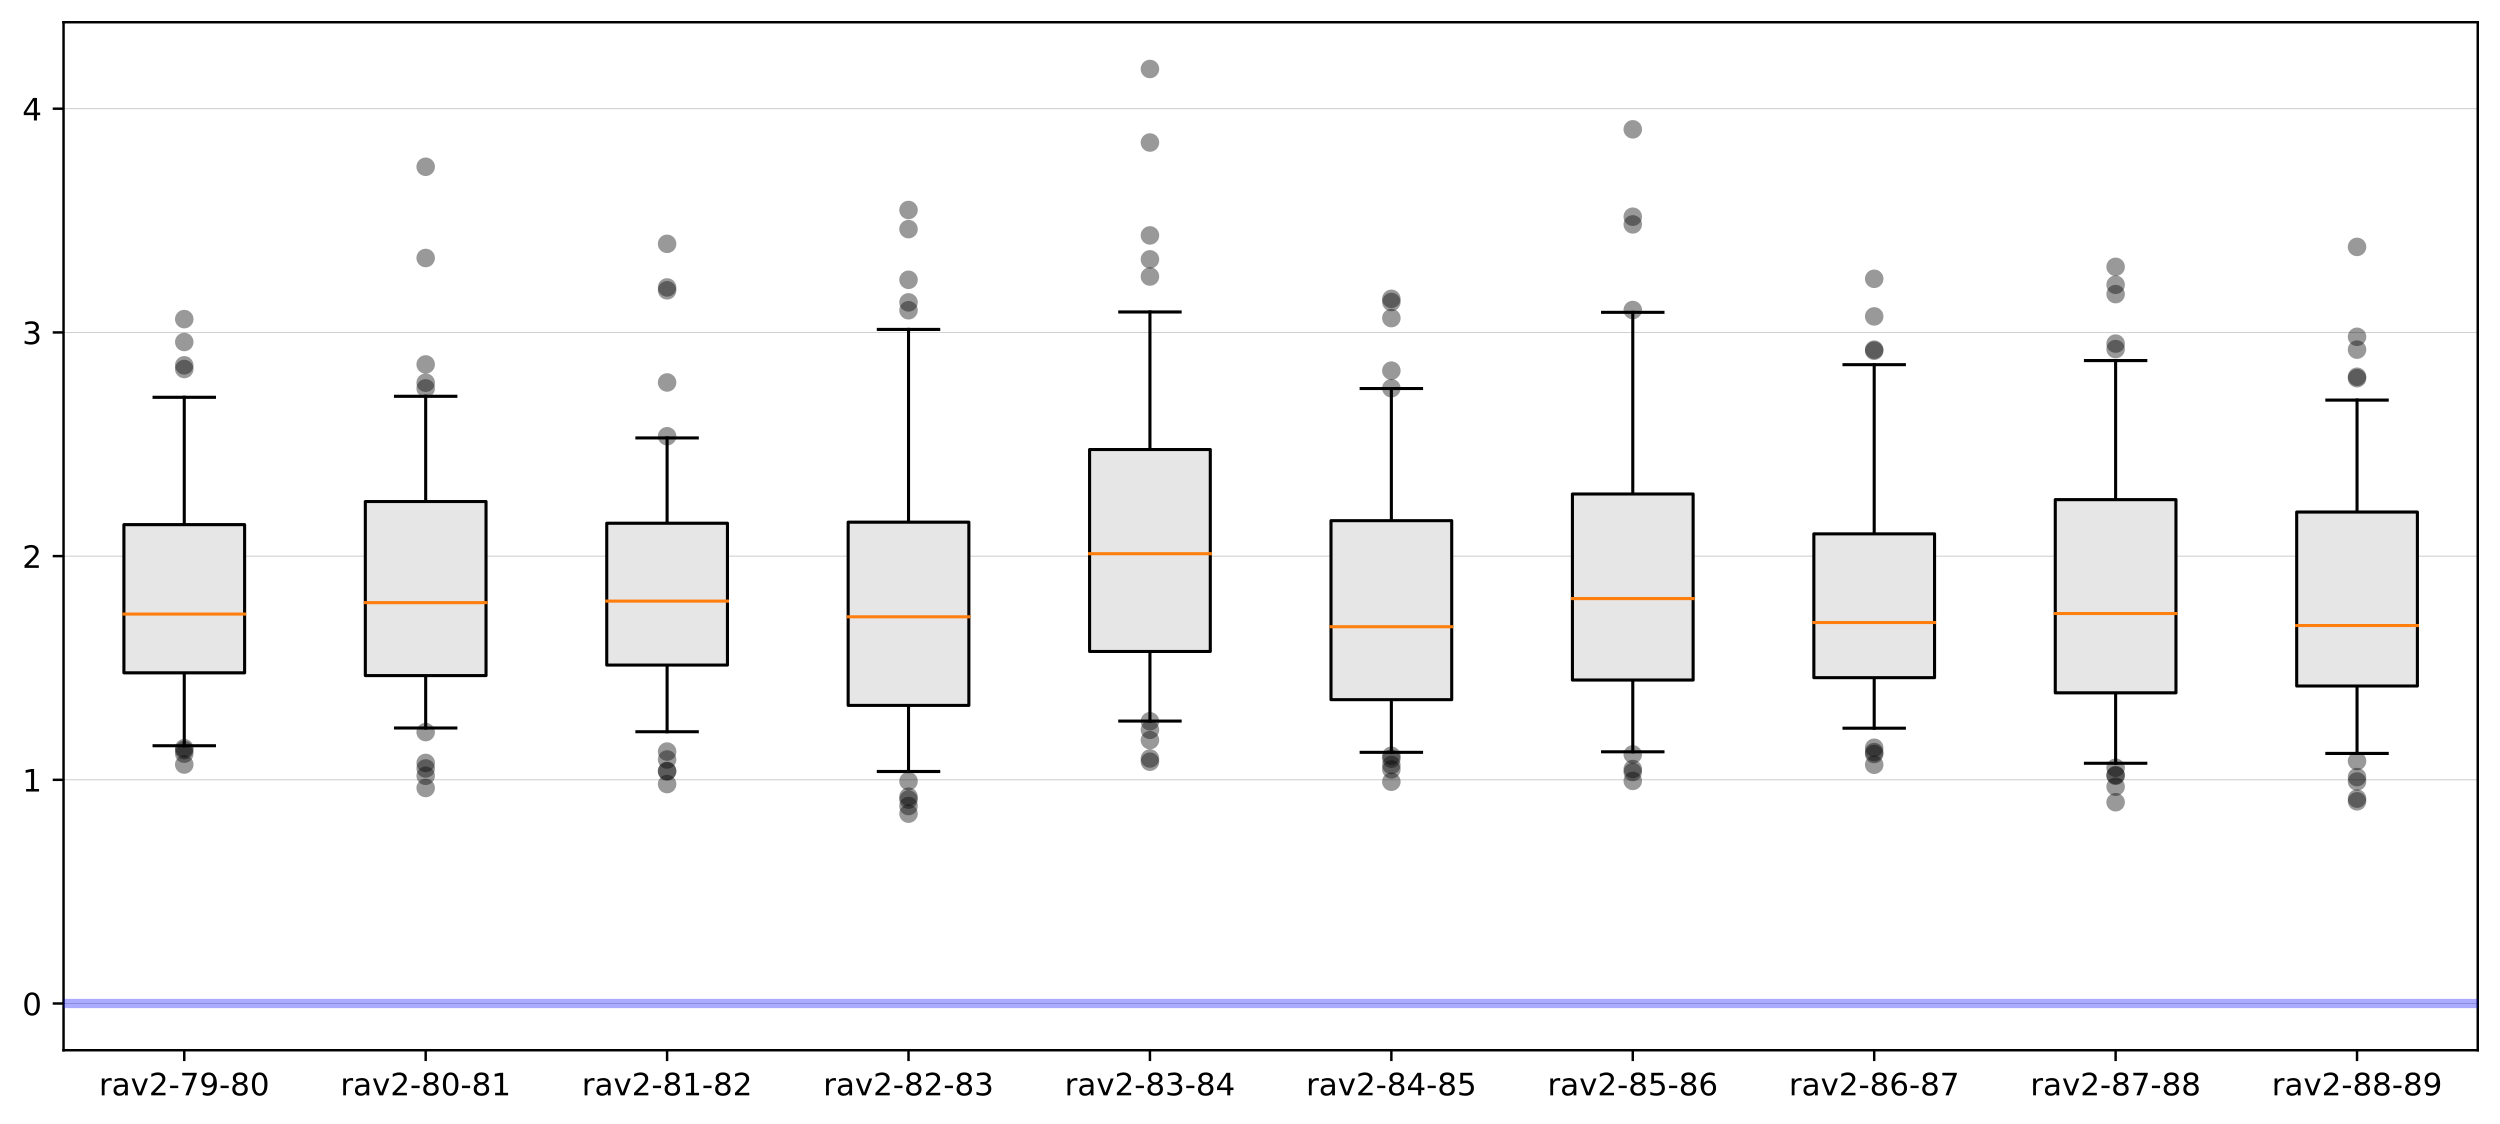 <?xml version="1.0" encoding="utf-8" standalone="no"?>
<!DOCTYPE svg PUBLIC "-//W3C//DTD SVG 1.1//EN"
  "http://www.w3.org/Graphics/SVG/1.1/DTD/svg11.dtd">
<!-- Created with matplotlib (https://matplotlib.org/) -->
<svg height="363.718pt" version="1.1" viewBox="0 0 808.962 363.718" width="808.962pt" xmlns="http://www.w3.org/2000/svg" xmlns:xlink="http://www.w3.org/1999/xlink">
 <defs>
  <style type="text/css">
*{stroke-linecap:butt;stroke-linejoin:round;}
  </style>
 </defs>
 <g id="figure_1">
  <g id="patch_1">
   <path d="M 0 363.718 
L 808.962 363.718 
L 808.962 0 
L 0 0 
z
" style="fill:#ffffff;"/>
  </g>
  <g id="axes_1">
   <g id="patch_2">
    <path d="M 20.562 339.84 
L 801.763 339.84 
L 801.763 7.2 
L 20.562 7.2 
z
" style="fill:#ffffff;"/>
   </g>
   <g id="matplotlib.axis_1">
    <g id="xtick_1">
     <g id="line2d_1">
      <defs>
       <path d="M 0 0 
L 0 3.5 
" id="mb27f90b815" style="stroke:#000000;stroke-width:0.8;"/>
      </defs>
      <g>
       <use style="stroke:#000000;stroke-width:0.8;" x="59.623" xlink:href="#mb27f90b815" y="339.84"/>
      </g>
     </g>
     <g id="text_1">
      <!-- rav2-79-80 -->
      <defs>
       <path d="M 41.109 46.297 
Q 39.594 47.172 37.812 47.578 
Q 36.031 48 33.891 48 
Q 26.266 48 22.188 43.047 
Q 18.109 38.094 18.109 28.812 
L 18.109 0 
L 9.078 0 
L 9.078 54.688 
L 18.109 54.688 
L 18.109 46.188 
Q 20.953 51.172 25.484 53.578 
Q 30.031 56 36.531 56 
Q 37.453 56 38.578 55.875 
Q 39.703 55.766 41.062 55.516 
z
" id="DejaVuSans-114"/>
       <path d="M 34.281 27.484 
Q 23.391 27.484 19.188 25 
Q 14.984 22.516 14.984 16.5 
Q 14.984 11.719 18.141 8.906 
Q 21.297 6.109 26.703 6.109 
Q 34.188 6.109 38.703 11.406 
Q 43.219 16.703 43.219 25.484 
L 43.219 27.484 
z
M 52.203 31.203 
L 52.203 0 
L 43.219 0 
L 43.219 8.297 
Q 40.141 3.328 35.547 0.953 
Q 30.953 -1.422 24.312 -1.422 
Q 15.922 -1.422 10.953 3.297 
Q 6 8.016 6 15.922 
Q 6 25.141 12.172 29.828 
Q 18.359 34.516 30.609 34.516 
L 43.219 34.516 
L 43.219 35.406 
Q 43.219 41.609 39.141 45 
Q 35.062 48.391 27.688 48.391 
Q 23 48.391 18.547 47.266 
Q 14.109 46.141 10.016 43.891 
L 10.016 52.203 
Q 14.938 54.109 19.578 55.047 
Q 24.219 56 28.609 56 
Q 40.484 56 46.344 49.844 
Q 52.203 43.703 52.203 31.203 
z
" id="DejaVuSans-97"/>
       <path d="M 2.984 54.688 
L 12.5 54.688 
L 29.594 8.797 
L 46.688 54.688 
L 56.203 54.688 
L 35.688 0 
L 23.484 0 
z
" id="DejaVuSans-118"/>
       <path d="M 19.188 8.297 
L 53.609 8.297 
L 53.609 0 
L 7.328 0 
L 7.328 8.297 
Q 12.938 14.109 22.625 23.891 
Q 32.328 33.688 34.812 36.531 
Q 39.547 41.844 41.422 45.531 
Q 43.312 49.219 43.312 52.781 
Q 43.312 58.594 39.234 62.25 
Q 35.156 65.922 28.609 65.922 
Q 23.969 65.922 18.812 64.312 
Q 13.672 62.703 7.812 59.422 
L 7.812 69.391 
Q 13.766 71.781 18.938 73 
Q 24.125 74.219 28.422 74.219 
Q 39.75 74.219 46.484 68.547 
Q 53.219 62.891 53.219 53.422 
Q 53.219 48.922 51.531 44.891 
Q 49.859 40.875 45.406 35.406 
Q 44.188 33.984 37.641 27.219 
Q 31.109 20.453 19.188 8.297 
z
" id="DejaVuSans-50"/>
       <path d="M 4.891 31.391 
L 31.203 31.391 
L 31.203 23.391 
L 4.891 23.391 
z
" id="DejaVuSans-45"/>
       <path d="M 8.203 72.906 
L 55.078 72.906 
L 55.078 68.703 
L 28.609 0 
L 18.312 0 
L 43.219 64.594 
L 8.203 64.594 
z
" id="DejaVuSans-55"/>
       <path d="M 10.984 1.516 
L 10.984 10.5 
Q 14.703 8.734 18.5 7.812 
Q 22.312 6.891 25.984 6.891 
Q 35.75 6.891 40.891 13.453 
Q 46.047 20.016 46.781 33.406 
Q 43.953 29.203 39.594 26.953 
Q 35.25 24.703 29.984 24.703 
Q 19.047 24.703 12.672 31.312 
Q 6.297 37.938 6.297 49.422 
Q 6.297 60.641 12.938 67.422 
Q 19.578 74.219 30.609 74.219 
Q 43.266 74.219 49.922 64.516 
Q 56.594 54.828 56.594 36.375 
Q 56.594 19.141 48.406 8.859 
Q 40.234 -1.422 26.422 -1.422 
Q 22.703 -1.422 18.891 -0.688 
Q 15.094 0.047 10.984 1.516 
z
M 30.609 32.422 
Q 37.25 32.422 41.125 36.953 
Q 45.016 41.5 45.016 49.422 
Q 45.016 57.281 41.125 61.844 
Q 37.25 66.406 30.609 66.406 
Q 23.969 66.406 20.094 61.844 
Q 16.219 57.281 16.219 49.422 
Q 16.219 41.5 20.094 36.953 
Q 23.969 32.422 30.609 32.422 
z
" id="DejaVuSans-57"/>
       <path d="M 31.781 34.625 
Q 24.75 34.625 20.719 30.859 
Q 16.703 27.094 16.703 20.516 
Q 16.703 13.922 20.719 10.156 
Q 24.75 6.391 31.781 6.391 
Q 38.812 6.391 42.859 10.172 
Q 46.922 13.969 46.922 20.516 
Q 46.922 27.094 42.891 30.859 
Q 38.875 34.625 31.781 34.625 
z
M 21.922 38.812 
Q 15.578 40.375 12.031 44.719 
Q 8.5 49.078 8.5 55.328 
Q 8.5 64.062 14.719 69.141 
Q 20.953 74.219 31.781 74.219 
Q 42.672 74.219 48.875 69.141 
Q 55.078 64.062 55.078 55.328 
Q 55.078 49.078 51.531 44.719 
Q 48 40.375 41.703 38.812 
Q 48.828 37.156 52.797 32.312 
Q 56.781 27.484 56.781 20.516 
Q 56.781 9.906 50.312 4.234 
Q 43.844 -1.422 31.781 -1.422 
Q 19.734 -1.422 13.25 4.234 
Q 6.781 9.906 6.781 20.516 
Q 6.781 27.484 10.781 32.312 
Q 14.797 37.156 21.922 38.812 
z
M 18.312 54.391 
Q 18.312 48.734 21.844 45.562 
Q 25.391 42.391 31.781 42.391 
Q 38.141 42.391 41.719 45.562 
Q 45.312 48.734 45.312 54.391 
Q 45.312 60.062 41.719 63.234 
Q 38.141 66.406 31.781 66.406 
Q 25.391 66.406 21.844 63.234 
Q 18.312 60.062 18.312 54.391 
z
" id="DejaVuSans-56"/>
       <path d="M 31.781 66.406 
Q 24.172 66.406 20.328 58.906 
Q 16.5 51.422 16.5 36.375 
Q 16.5 21.391 20.328 13.891 
Q 24.172 6.391 31.781 6.391 
Q 39.453 6.391 43.281 13.891 
Q 47.125 21.391 47.125 36.375 
Q 47.125 51.422 43.281 58.906 
Q 39.453 66.406 31.781 66.406 
z
M 31.781 74.219 
Q 44.047 74.219 50.516 64.516 
Q 56.984 54.828 56.984 36.375 
Q 56.984 17.969 50.516 8.266 
Q 44.047 -1.422 31.781 -1.422 
Q 19.531 -1.422 13.062 8.266 
Q 6.594 17.969 6.594 36.375 
Q 6.594 54.828 13.062 64.516 
Q 19.531 74.219 31.781 74.219 
z
" id="DejaVuSans-48"/>
      </defs>
      <g transform="translate(32.03 354.438)scale(0.1 -0.1)">
       <use xlink:href="#DejaVuSans-114"/>
       <use x="41.113" xlink:href="#DejaVuSans-97"/>
       <use x="102.393" xlink:href="#DejaVuSans-118"/>
       <use x="161.572" xlink:href="#DejaVuSans-50"/>
       <use x="225.195" xlink:href="#DejaVuSans-45"/>
       <use x="261.279" xlink:href="#DejaVuSans-55"/>
       <use x="324.902" xlink:href="#DejaVuSans-57"/>
       <use x="388.525" xlink:href="#DejaVuSans-45"/>
       <use x="424.609" xlink:href="#DejaVuSans-56"/>
       <use x="488.232" xlink:href="#DejaVuSans-48"/>
      </g>
     </g>
    </g>
    <g id="xtick_2">
     <g id="line2d_2">
      <g>
       <use style="stroke:#000000;stroke-width:0.8;" x="137.743" xlink:href="#mb27f90b815" y="339.84"/>
      </g>
     </g>
     <g id="text_2">
      <!-- rav2-80-81 -->
      <defs>
       <path d="M 12.406 8.297 
L 28.516 8.297 
L 28.516 63.922 
L 10.984 60.406 
L 10.984 69.391 
L 28.422 72.906 
L 38.281 72.906 
L 38.281 8.297 
L 54.391 8.297 
L 54.391 0 
L 12.406 0 
z
" id="DejaVuSans-49"/>
      </defs>
      <g transform="translate(110.15 354.438)scale(0.1 -0.1)">
       <use xlink:href="#DejaVuSans-114"/>
       <use x="41.113" xlink:href="#DejaVuSans-97"/>
       <use x="102.393" xlink:href="#DejaVuSans-118"/>
       <use x="161.572" xlink:href="#DejaVuSans-50"/>
       <use x="225.195" xlink:href="#DejaVuSans-45"/>
       <use x="261.279" xlink:href="#DejaVuSans-56"/>
       <use x="324.902" xlink:href="#DejaVuSans-48"/>
       <use x="388.525" xlink:href="#DejaVuSans-45"/>
       <use x="424.609" xlink:href="#DejaVuSans-56"/>
       <use x="488.232" xlink:href="#DejaVuSans-49"/>
      </g>
     </g>
    </g>
    <g id="xtick_3">
     <g id="line2d_3">
      <g>
       <use style="stroke:#000000;stroke-width:0.8;" x="215.863" xlink:href="#mb27f90b815" y="339.84"/>
      </g>
     </g>
     <g id="text_3">
      <!-- rav2-81-82 -->
      <g transform="translate(188.27 354.438)scale(0.1 -0.1)">
       <use xlink:href="#DejaVuSans-114"/>
       <use x="41.113" xlink:href="#DejaVuSans-97"/>
       <use x="102.393" xlink:href="#DejaVuSans-118"/>
       <use x="161.572" xlink:href="#DejaVuSans-50"/>
       <use x="225.195" xlink:href="#DejaVuSans-45"/>
       <use x="261.279" xlink:href="#DejaVuSans-56"/>
       <use x="324.902" xlink:href="#DejaVuSans-49"/>
       <use x="388.525" xlink:href="#DejaVuSans-45"/>
       <use x="424.609" xlink:href="#DejaVuSans-56"/>
       <use x="488.232" xlink:href="#DejaVuSans-50"/>
      </g>
     </g>
    </g>
    <g id="xtick_4">
     <g id="line2d_4">
      <g>
       <use style="stroke:#000000;stroke-width:0.8;" x="293.983" xlink:href="#mb27f90b815" y="339.84"/>
      </g>
     </g>
     <g id="text_4">
      <!-- rav2-82-83 -->
      <defs>
       <path d="M 40.578 39.312 
Q 47.656 37.797 51.625 33 
Q 55.609 28.219 55.609 21.188 
Q 55.609 10.406 48.188 4.484 
Q 40.766 -1.422 27.094 -1.422 
Q 22.516 -1.422 17.656 -0.516 
Q 12.797 0.391 7.625 2.203 
L 7.625 11.719 
Q 11.719 9.328 16.594 8.109 
Q 21.484 6.891 26.812 6.891 
Q 36.078 6.891 40.938 10.547 
Q 45.797 14.203 45.797 21.188 
Q 45.797 27.641 41.281 31.266 
Q 36.766 34.906 28.719 34.906 
L 20.219 34.906 
L 20.219 43.016 
L 29.109 43.016 
Q 36.375 43.016 40.234 45.922 
Q 44.094 48.828 44.094 54.297 
Q 44.094 59.906 40.109 62.906 
Q 36.141 65.922 28.719 65.922 
Q 24.656 65.922 20.016 65.031 
Q 15.375 64.156 9.812 62.312 
L 9.812 71.094 
Q 15.438 72.656 20.344 73.438 
Q 25.25 74.219 29.594 74.219 
Q 40.828 74.219 47.359 69.109 
Q 53.906 64.016 53.906 55.328 
Q 53.906 49.266 50.438 45.094 
Q 46.969 40.922 40.578 39.312 
z
" id="DejaVuSans-51"/>
      </defs>
      <g transform="translate(266.39 354.438)scale(0.1 -0.1)">
       <use xlink:href="#DejaVuSans-114"/>
       <use x="41.113" xlink:href="#DejaVuSans-97"/>
       <use x="102.393" xlink:href="#DejaVuSans-118"/>
       <use x="161.572" xlink:href="#DejaVuSans-50"/>
       <use x="225.195" xlink:href="#DejaVuSans-45"/>
       <use x="261.279" xlink:href="#DejaVuSans-56"/>
       <use x="324.902" xlink:href="#DejaVuSans-50"/>
       <use x="388.525" xlink:href="#DejaVuSans-45"/>
       <use x="424.609" xlink:href="#DejaVuSans-56"/>
       <use x="488.232" xlink:href="#DejaVuSans-51"/>
      </g>
     </g>
    </g>
    <g id="xtick_5">
     <g id="line2d_5">
      <g>
       <use style="stroke:#000000;stroke-width:0.8;" x="372.103" xlink:href="#mb27f90b815" y="339.84"/>
      </g>
     </g>
     <g id="text_5">
      <!-- rav2-83-84 -->
      <defs>
       <path d="M 37.797 64.312 
L 12.891 25.391 
L 37.797 25.391 
z
M 35.203 72.906 
L 47.609 72.906 
L 47.609 25.391 
L 58.016 25.391 
L 58.016 17.188 
L 47.609 17.188 
L 47.609 0 
L 37.797 0 
L 37.797 17.188 
L 4.891 17.188 
L 4.891 26.703 
z
" id="DejaVuSans-52"/>
      </defs>
      <g transform="translate(344.51 354.438)scale(0.1 -0.1)">
       <use xlink:href="#DejaVuSans-114"/>
       <use x="41.113" xlink:href="#DejaVuSans-97"/>
       <use x="102.393" xlink:href="#DejaVuSans-118"/>
       <use x="161.572" xlink:href="#DejaVuSans-50"/>
       <use x="225.195" xlink:href="#DejaVuSans-45"/>
       <use x="261.279" xlink:href="#DejaVuSans-56"/>
       <use x="324.902" xlink:href="#DejaVuSans-51"/>
       <use x="388.525" xlink:href="#DejaVuSans-45"/>
       <use x="424.609" xlink:href="#DejaVuSans-56"/>
       <use x="488.232" xlink:href="#DejaVuSans-52"/>
      </g>
     </g>
    </g>
    <g id="xtick_6">
     <g id="line2d_6">
      <g>
       <use style="stroke:#000000;stroke-width:0.8;" x="450.223" xlink:href="#mb27f90b815" y="339.84"/>
      </g>
     </g>
     <g id="text_6">
      <!-- rav2-84-85 -->
      <defs>
       <path d="M 10.797 72.906 
L 49.516 72.906 
L 49.516 64.594 
L 19.828 64.594 
L 19.828 46.734 
Q 21.969 47.469 24.109 47.828 
Q 26.266 48.188 28.422 48.188 
Q 40.625 48.188 47.75 41.5 
Q 54.891 34.812 54.891 23.391 
Q 54.891 11.625 47.562 5.094 
Q 40.234 -1.422 26.906 -1.422 
Q 22.312 -1.422 17.547 -0.641 
Q 12.797 0.141 7.719 1.703 
L 7.719 11.625 
Q 12.109 9.234 16.797 8.062 
Q 21.484 6.891 26.703 6.891 
Q 35.156 6.891 40.078 11.328 
Q 45.016 15.766 45.016 23.391 
Q 45.016 31 40.078 35.438 
Q 35.156 39.891 26.703 39.891 
Q 22.75 39.891 18.812 39.016 
Q 14.891 38.141 10.797 36.281 
z
" id="DejaVuSans-53"/>
      </defs>
      <g transform="translate(422.63 354.438)scale(0.1 -0.1)">
       <use xlink:href="#DejaVuSans-114"/>
       <use x="41.113" xlink:href="#DejaVuSans-97"/>
       <use x="102.393" xlink:href="#DejaVuSans-118"/>
       <use x="161.572" xlink:href="#DejaVuSans-50"/>
       <use x="225.195" xlink:href="#DejaVuSans-45"/>
       <use x="261.279" xlink:href="#DejaVuSans-56"/>
       <use x="324.902" xlink:href="#DejaVuSans-52"/>
       <use x="388.525" xlink:href="#DejaVuSans-45"/>
       <use x="424.609" xlink:href="#DejaVuSans-56"/>
       <use x="488.232" xlink:href="#DejaVuSans-53"/>
      </g>
     </g>
    </g>
    <g id="xtick_7">
     <g id="line2d_7">
      <g>
       <use style="stroke:#000000;stroke-width:0.8;" x="528.342" xlink:href="#mb27f90b815" y="339.84"/>
      </g>
     </g>
     <g id="text_7">
      <!-- rav2-85-86 -->
      <defs>
       <path d="M 33.016 40.375 
Q 26.375 40.375 22.484 35.828 
Q 18.609 31.297 18.609 23.391 
Q 18.609 15.531 22.484 10.953 
Q 26.375 6.391 33.016 6.391 
Q 39.656 6.391 43.531 10.953 
Q 47.406 15.531 47.406 23.391 
Q 47.406 31.297 43.531 35.828 
Q 39.656 40.375 33.016 40.375 
z
M 52.594 71.297 
L 52.594 62.312 
Q 48.875 64.062 45.094 64.984 
Q 41.312 65.922 37.594 65.922 
Q 27.828 65.922 22.672 59.328 
Q 17.531 52.734 16.797 39.406 
Q 19.672 43.656 24.016 45.922 
Q 28.375 48.188 33.594 48.188 
Q 44.578 48.188 50.953 41.516 
Q 57.328 34.859 57.328 23.391 
Q 57.328 12.156 50.688 5.359 
Q 44.047 -1.422 33.016 -1.422 
Q 20.359 -1.422 13.672 8.266 
Q 6.984 17.969 6.984 36.375 
Q 6.984 53.656 15.188 63.938 
Q 23.391 74.219 37.203 74.219 
Q 40.922 74.219 44.703 73.484 
Q 48.484 72.75 52.594 71.297 
z
" id="DejaVuSans-54"/>
      </defs>
      <g transform="translate(500.75 354.438)scale(0.1 -0.1)">
       <use xlink:href="#DejaVuSans-114"/>
       <use x="41.113" xlink:href="#DejaVuSans-97"/>
       <use x="102.393" xlink:href="#DejaVuSans-118"/>
       <use x="161.572" xlink:href="#DejaVuSans-50"/>
       <use x="225.195" xlink:href="#DejaVuSans-45"/>
       <use x="261.279" xlink:href="#DejaVuSans-56"/>
       <use x="324.902" xlink:href="#DejaVuSans-53"/>
       <use x="388.525" xlink:href="#DejaVuSans-45"/>
       <use x="424.609" xlink:href="#DejaVuSans-56"/>
       <use x="488.232" xlink:href="#DejaVuSans-54"/>
      </g>
     </g>
    </g>
    <g id="xtick_8">
     <g id="line2d_8">
      <g>
       <use style="stroke:#000000;stroke-width:0.8;" x="606.462" xlink:href="#mb27f90b815" y="339.84"/>
      </g>
     </g>
     <g id="text_8">
      <!-- rav2-86-87 -->
      <g transform="translate(578.87 354.438)scale(0.1 -0.1)">
       <use xlink:href="#DejaVuSans-114"/>
       <use x="41.113" xlink:href="#DejaVuSans-97"/>
       <use x="102.393" xlink:href="#DejaVuSans-118"/>
       <use x="161.572" xlink:href="#DejaVuSans-50"/>
       <use x="225.195" xlink:href="#DejaVuSans-45"/>
       <use x="261.279" xlink:href="#DejaVuSans-56"/>
       <use x="324.902" xlink:href="#DejaVuSans-54"/>
       <use x="388.525" xlink:href="#DejaVuSans-45"/>
       <use x="424.609" xlink:href="#DejaVuSans-56"/>
       <use x="488.232" xlink:href="#DejaVuSans-55"/>
      </g>
     </g>
    </g>
    <g id="xtick_9">
     <g id="line2d_9">
      <g>
       <use style="stroke:#000000;stroke-width:0.8;" x="684.582" xlink:href="#mb27f90b815" y="339.84"/>
      </g>
     </g>
     <g id="text_9">
      <!-- rav2-87-88 -->
      <g transform="translate(656.99 354.438)scale(0.1 -0.1)">
       <use xlink:href="#DejaVuSans-114"/>
       <use x="41.113" xlink:href="#DejaVuSans-97"/>
       <use x="102.393" xlink:href="#DejaVuSans-118"/>
       <use x="161.572" xlink:href="#DejaVuSans-50"/>
       <use x="225.195" xlink:href="#DejaVuSans-45"/>
       <use x="261.279" xlink:href="#DejaVuSans-56"/>
       <use x="324.902" xlink:href="#DejaVuSans-55"/>
       <use x="388.525" xlink:href="#DejaVuSans-45"/>
       <use x="424.609" xlink:href="#DejaVuSans-56"/>
       <use x="488.232" xlink:href="#DejaVuSans-56"/>
      </g>
     </g>
    </g>
    <g id="xtick_10">
     <g id="line2d_10">
      <g>
       <use style="stroke:#000000;stroke-width:0.8;" x="762.702" xlink:href="#mb27f90b815" y="339.84"/>
      </g>
     </g>
     <g id="text_10">
      <!-- rav2-88-89 -->
      <g transform="translate(735.11 354.438)scale(0.1 -0.1)">
       <use xlink:href="#DejaVuSans-114"/>
       <use x="41.113" xlink:href="#DejaVuSans-97"/>
       <use x="102.393" xlink:href="#DejaVuSans-118"/>
       <use x="161.572" xlink:href="#DejaVuSans-50"/>
       <use x="225.195" xlink:href="#DejaVuSans-45"/>
       <use x="261.279" xlink:href="#DejaVuSans-56"/>
       <use x="324.902" xlink:href="#DejaVuSans-56"/>
       <use x="388.525" xlink:href="#DejaVuSans-45"/>
       <use x="424.609" xlink:href="#DejaVuSans-56"/>
       <use x="488.232" xlink:href="#DejaVuSans-57"/>
      </g>
     </g>
    </g>
   </g>
   <g id="matplotlib.axis_2">
    <g id="ytick_1">
     <g id="line2d_11">
      <path clip-path="url(#pe5fe2f0c17)" d="M 20.562 324.72 
L 801.763 324.72 
" style="fill:none;stroke:#bfbfbf;stroke-linecap:square;stroke-width:0.25;"/>
     </g>
     <g id="line2d_12">
      <defs>
       <path d="M 0 0 
L -3.5 0 
" id="m93e744e39d" style="stroke:#000000;stroke-width:0.8;"/>
      </defs>
      <g>
       <use style="stroke:#000000;stroke-width:0.8;" x="20.562" xlink:href="#m93e744e39d" y="324.72"/>
      </g>
     </g>
     <g id="text_11">
      <!-- 0 -->
      <g transform="translate(7.2 328.519)scale(0.1 -0.1)">
       <use xlink:href="#DejaVuSans-48"/>
      </g>
     </g>
    </g>
    <g id="ytick_2">
     <g id="line2d_13">
      <path clip-path="url(#pe5fe2f0c17)" d="M 20.562 252.336 
L 801.763 252.336 
" style="fill:none;stroke:#bfbfbf;stroke-linecap:square;stroke-width:0.25;"/>
     </g>
     <g id="line2d_14">
      <g>
       <use style="stroke:#000000;stroke-width:0.8;" x="20.562" xlink:href="#m93e744e39d" y="252.336"/>
      </g>
     </g>
     <g id="text_12">
      <!-- 1 -->
      <g transform="translate(7.2 256.135)scale(0.1 -0.1)">
       <use xlink:href="#DejaVuSans-49"/>
      </g>
     </g>
    </g>
    <g id="ytick_3">
     <g id="line2d_15">
      <path clip-path="url(#pe5fe2f0c17)" d="M 20.562 179.951 
L 801.763 179.951 
" style="fill:none;stroke:#bfbfbf;stroke-linecap:square;stroke-width:0.25;"/>
     </g>
     <g id="line2d_16">
      <g>
       <use style="stroke:#000000;stroke-width:0.8;" x="20.562" xlink:href="#m93e744e39d" y="179.951"/>
      </g>
     </g>
     <g id="text_13">
      <!-- 2 -->
      <g transform="translate(7.2 183.751)scale(0.1 -0.1)">
       <use xlink:href="#DejaVuSans-50"/>
      </g>
     </g>
    </g>
    <g id="ytick_4">
     <g id="line2d_17">
      <path clip-path="url(#pe5fe2f0c17)" d="M 20.562 107.567 
L 801.763 107.567 
" style="fill:none;stroke:#bfbfbf;stroke-linecap:square;stroke-width:0.25;"/>
     </g>
     <g id="line2d_18">
      <g>
       <use style="stroke:#000000;stroke-width:0.8;" x="20.562" xlink:href="#m93e744e39d" y="107.567"/>
      </g>
     </g>
     <g id="text_14">
      <!-- 3 -->
      <g transform="translate(7.2 111.366)scale(0.1 -0.1)">
       <use xlink:href="#DejaVuSans-51"/>
      </g>
     </g>
    </g>
    <g id="ytick_5">
     <g id="line2d_19">
      <path clip-path="url(#pe5fe2f0c17)" d="M 20.562 35.183 
L 801.763 35.183 
" style="fill:none;stroke:#bfbfbf;stroke-linecap:square;stroke-width:0.25;"/>
     </g>
     <g id="line2d_20">
      <g>
       <use style="stroke:#000000;stroke-width:0.8;" x="20.562" xlink:href="#m93e744e39d" y="35.183"/>
      </g>
     </g>
     <g id="text_15">
      <!-- 4 -->
      <g transform="translate(7.2 38.982)scale(0.1 -0.1)">
       <use xlink:href="#DejaVuSans-52"/>
      </g>
     </g>
    </g>
   </g>
   <g id="patch_3">
    <path d="M 20.562 339.84 
L 20.562 7.2 
" style="fill:none;stroke:#000000;stroke-linecap:square;stroke-linejoin:miter;stroke-width:0.8;"/>
   </g>
   <g id="patch_4">
    <path d="M 801.763 339.84 
L 801.763 7.2 
" style="fill:none;stroke:#000000;stroke-linecap:square;stroke-linejoin:miter;stroke-width:0.8;"/>
   </g>
   <g id="patch_5">
    <path d="M 20.562 339.84 
L 801.763 339.84 
" style="fill:none;stroke:#000000;stroke-linecap:square;stroke-linejoin:miter;stroke-width:0.8;"/>
   </g>
   <g id="patch_6">
    <path d="M 20.562 7.2 
L 801.763 7.2 
" style="fill:none;stroke:#000000;stroke-linecap:square;stroke-linejoin:miter;stroke-width:0.8;"/>
   </g>
   <g id="line2d_21">
    <path clip-path="url(#pe5fe2f0c17)" d="M 20.562 324.72 
L 801.763 324.72 
" style="fill:none;stroke:#0000ff;stroke-linecap:square;stroke-opacity:0.333;stroke-width:3;"/>
   </g>
   <g id="line2d_22">
    <path clip-path="url(#pe5fe2f0c17)" d="M 59.623 217.714 
L 59.623 241.304 
" style="fill:none;stroke:#000000;stroke-linecap:square;"/>
   </g>
   <g id="line2d_23">
    <path clip-path="url(#pe5fe2f0c17)" d="M 59.623 169.767 
L 59.623 128.558 
" style="fill:none;stroke:#000000;stroke-linecap:square;"/>
   </g>
   <g id="line2d_24">
    <path clip-path="url(#pe5fe2f0c17)" d="M 49.858 241.304 
L 69.388 241.304 
" style="fill:none;stroke:#000000;stroke-linecap:square;"/>
   </g>
   <g id="line2d_25">
    <path clip-path="url(#pe5fe2f0c17)" d="M 49.858 128.558 
L 69.388 128.558 
" style="fill:none;stroke:#000000;stroke-linecap:square;"/>
   </g>
   <g id="line2d_26">
    <defs>
     <path d="M 0 3 
C 0.796 3 1.559 2.684 2.121 2.121 
C 2.684 1.559 3 0.796 3 0 
C 3 -0.796 2.684 -1.559 2.121 -2.121 
C 1.559 -2.684 0.796 -3 0 -3 
C -0.796 -3 -1.559 -2.684 -2.121 -2.121 
C -2.684 -1.559 -3 -0.796 -3 0 
C -3 0.796 -2.684 1.559 -2.121 2.121 
C -1.559 2.684 -0.796 3 0 3 
z
" id="mcc4944e399" style="stroke:#000000;stroke-opacity:0;"/>
    </defs>
    <g clip-path="url(#pe5fe2f0c17)">
     <use style="fill-opacity:0.4;stroke:#000000;stroke-opacity:0;" x="59.623" xlink:href="#mcc4944e399" y="242.101"/>
     <use style="fill-opacity:0.4;stroke:#000000;stroke-opacity:0;" x="59.623" xlink:href="#mcc4944e399" y="242.73"/>
     <use style="fill-opacity:0.4;stroke:#000000;stroke-opacity:0;" x="59.623" xlink:href="#mcc4944e399" y="247.392"/>
     <use style="fill-opacity:0.4;stroke:#000000;stroke-opacity:0;" x="59.623" xlink:href="#mcc4944e399" y="243.881"/>
     <use style="fill-opacity:0.4;stroke:#000000;stroke-opacity:0;" x="59.623" xlink:href="#mcc4944e399" y="118.208"/>
     <use style="fill-opacity:0.4;stroke:#000000;stroke-opacity:0;" x="59.623" xlink:href="#mcc4944e399" y="103.26"/>
     <use style="fill-opacity:0.4;stroke:#000000;stroke-opacity:0;" x="59.623" xlink:href="#mcc4944e399" y="119.409"/>
     <use style="fill-opacity:0.4;stroke:#000000;stroke-opacity:0;" x="59.623" xlink:href="#mcc4944e399" y="110.672"/>
    </g>
   </g>
   <g id="line2d_27">
    <path clip-path="url(#pe5fe2f0c17)" d="M 137.743 218.612 
L 137.743 235.564 
" style="fill:none;stroke:#000000;stroke-linecap:square;"/>
   </g>
   <g id="line2d_28">
    <path clip-path="url(#pe5fe2f0c17)" d="M 137.743 162.29 
L 137.743 128.233 
" style="fill:none;stroke:#000000;stroke-linecap:square;"/>
   </g>
   <g id="line2d_29">
    <path clip-path="url(#pe5fe2f0c17)" d="M 127.978 235.564 
L 147.507 235.564 
" style="fill:none;stroke:#000000;stroke-linecap:square;"/>
   </g>
   <g id="line2d_30">
    <path clip-path="url(#pe5fe2f0c17)" d="M 127.978 128.233 
L 147.507 128.233 
" style="fill:none;stroke:#000000;stroke-linecap:square;"/>
   </g>
   <g id="line2d_31">
    <g clip-path="url(#pe5fe2f0c17)">
     <use style="fill-opacity:0.4;stroke:#000000;stroke-opacity:0;" x="137.743" xlink:href="#mcc4944e399" y="246.871"/>
     <use style="fill-opacity:0.4;stroke:#000000;stroke-opacity:0;" x="137.743" xlink:href="#mcc4944e399" y="254.985"/>
     <use style="fill-opacity:0.4;stroke:#000000;stroke-opacity:0;" x="137.743" xlink:href="#mcc4944e399" y="236.896"/>
     <use style="fill-opacity:0.4;stroke:#000000;stroke-opacity:0;" x="137.743" xlink:href="#mcc4944e399" y="248.666"/>
     <use style="fill-opacity:0.4;stroke:#000000;stroke-opacity:0;" x="137.743" xlink:href="#mcc4944e399" y="251.033"/>
     <use style="fill-opacity:0.4;stroke:#000000;stroke-opacity:0;" x="137.743" xlink:href="#mcc4944e399" y="53.966"/>
     <use style="fill-opacity:0.4;stroke:#000000;stroke-opacity:0;" x="137.743" xlink:href="#mcc4944e399" y="117.925"/>
     <use style="fill-opacity:0.4;stroke:#000000;stroke-opacity:0;" x="137.743" xlink:href="#mcc4944e399" y="83.485"/>
     <use style="fill-opacity:0.4;stroke:#000000;stroke-opacity:0;" x="137.743" xlink:href="#mcc4944e399" y="125.685"/>
     <use style="fill-opacity:0.4;stroke:#000000;stroke-opacity:0;" x="137.743" xlink:href="#mcc4944e399" y="123.832"/>
    </g>
   </g>
   <g id="line2d_32">
    <path clip-path="url(#pe5fe2f0c17)" d="M 215.863 215.203 
L 215.863 236.773 
" style="fill:none;stroke:#000000;stroke-linecap:square;"/>
   </g>
   <g id="line2d_33">
    <path clip-path="url(#pe5fe2f0c17)" d="M 215.863 169.307 
L 215.863 141.703 
" style="fill:none;stroke:#000000;stroke-linecap:square;"/>
   </g>
   <g id="line2d_34">
    <path clip-path="url(#pe5fe2f0c17)" d="M 206.097 236.773 
L 225.627 236.773 
" style="fill:none;stroke:#000000;stroke-linecap:square;"/>
   </g>
   <g id="line2d_35">
    <path clip-path="url(#pe5fe2f0c17)" d="M 206.097 141.703 
L 225.627 141.703 
" style="fill:none;stroke:#000000;stroke-linecap:square;"/>
   </g>
   <g id="line2d_36">
    <g clip-path="url(#pe5fe2f0c17)">
     <use style="fill-opacity:0.4;stroke:#000000;stroke-opacity:0;" x="215.863" xlink:href="#mcc4944e399" y="243.194"/>
     <use style="fill-opacity:0.4;stroke:#000000;stroke-opacity:0;" x="215.863" xlink:href="#mcc4944e399" y="253.718"/>
     <use style="fill-opacity:0.4;stroke:#000000;stroke-opacity:0;" x="215.863" xlink:href="#mcc4944e399" y="245.77"/>
     <use style="fill-opacity:0.4;stroke:#000000;stroke-opacity:0;" x="215.863" xlink:href="#mcc4944e399" y="249.469"/>
     <use style="fill-opacity:0.4;stroke:#000000;stroke-opacity:0;" x="215.863" xlink:href="#mcc4944e399" y="249.621"/>
     <use style="fill-opacity:0.4;stroke:#000000;stroke-opacity:0;" x="215.863" xlink:href="#mcc4944e399" y="78.903"/>
     <use style="fill-opacity:0.4;stroke:#000000;stroke-opacity:0;" x="215.863" xlink:href="#mcc4944e399" y="93.944"/>
     <use style="fill-opacity:0.4;stroke:#000000;stroke-opacity:0;" x="215.863" xlink:href="#mcc4944e399" y="123.759"/>
     <use style="fill-opacity:0.4;stroke:#000000;stroke-opacity:0;" x="215.863" xlink:href="#mcc4944e399" y="93.011"/>
     <use style="fill-opacity:0.4;stroke:#000000;stroke-opacity:0;" x="215.863" xlink:href="#mcc4944e399" y="141.161"/>
    </g>
   </g>
   <g id="line2d_37">
    <path clip-path="url(#pe5fe2f0c17)" d="M 293.983 228.257 
L 293.983 249.643 
" style="fill:none;stroke:#000000;stroke-linecap:square;"/>
   </g>
   <g id="line2d_38">
    <path clip-path="url(#pe5fe2f0c17)" d="M 293.983 168.965 
L 293.983 106.604 
" style="fill:none;stroke:#000000;stroke-linecap:square;"/>
   </g>
   <g id="line2d_39">
    <path clip-path="url(#pe5fe2f0c17)" d="M 284.217 249.643 
L 303.748 249.643 
" style="fill:none;stroke:#000000;stroke-linecap:square;"/>
   </g>
   <g id="line2d_40">
    <path clip-path="url(#pe5fe2f0c17)" d="M 284.217 106.604 
L 303.748 106.604 
" style="fill:none;stroke:#000000;stroke-linecap:square;"/>
   </g>
   <g id="line2d_41">
    <g clip-path="url(#pe5fe2f0c17)">
     <use style="fill-opacity:0.4;stroke:#000000;stroke-opacity:0;" x="293.983" xlink:href="#mcc4944e399" y="252.784"/>
     <use style="fill-opacity:0.4;stroke:#000000;stroke-opacity:0;" x="293.983" xlink:href="#mcc4944e399" y="260.819"/>
     <use style="fill-opacity:0.4;stroke:#000000;stroke-opacity:0;" x="293.983" xlink:href="#mcc4944e399" y="258.734"/>
     <use style="fill-opacity:0.4;stroke:#000000;stroke-opacity:0;" x="293.983" xlink:href="#mcc4944e399" y="263.287"/>
     <use style="fill-opacity:0.4;stroke:#000000;stroke-opacity:0;" x="293.983" xlink:href="#mcc4944e399" y="257.808"/>
     <use style="fill-opacity:0.4;stroke:#000000;stroke-opacity:0;" x="293.983" xlink:href="#mcc4944e399" y="74.147"/>
     <use style="fill-opacity:0.4;stroke:#000000;stroke-opacity:0;" x="293.983" xlink:href="#mcc4944e399" y="100.394"/>
     <use style="fill-opacity:0.4;stroke:#000000;stroke-opacity:0;" x="293.983" xlink:href="#mcc4944e399" y="67.951"/>
     <use style="fill-opacity:0.4;stroke:#000000;stroke-opacity:0;" x="293.983" xlink:href="#mcc4944e399" y="90.542"/>
     <use style="fill-opacity:0.4;stroke:#000000;stroke-opacity:0;" x="293.983" xlink:href="#mcc4944e399" y="97.846"/>
    </g>
   </g>
   <g id="line2d_42">
    <path clip-path="url(#pe5fe2f0c17)" d="M 372.103 210.802 
L 372.103 233.328 
" style="fill:none;stroke:#000000;stroke-linecap:square;"/>
   </g>
   <g id="line2d_43">
    <path clip-path="url(#pe5fe2f0c17)" d="M 372.103 145.46 
L 372.103 100.951 
" style="fill:none;stroke:#000000;stroke-linecap:square;"/>
   </g>
   <g id="line2d_44">
    <path clip-path="url(#pe5fe2f0c17)" d="M 362.337 233.328 
L 381.868 233.328 
" style="fill:none;stroke:#000000;stroke-linecap:square;"/>
   </g>
   <g id="line2d_45">
    <path clip-path="url(#pe5fe2f0c17)" d="M 362.337 100.951 
L 381.868 100.951 
" style="fill:none;stroke:#000000;stroke-linecap:square;"/>
   </g>
   <g id="line2d_46">
    <g clip-path="url(#pe5fe2f0c17)">
     <use style="fill-opacity:0.4;stroke:#000000;stroke-opacity:0;" x="372.103" xlink:href="#mcc4944e399" y="236.158"/>
     <use style="fill-opacity:0.4;stroke:#000000;stroke-opacity:0;" x="372.103" xlink:href="#mcc4944e399" y="239.495"/>
     <use style="fill-opacity:0.4;stroke:#000000;stroke-opacity:0;" x="372.103" xlink:href="#mcc4944e399" y="233.393"/>
     <use style="fill-opacity:0.4;stroke:#000000;stroke-opacity:0;" x="372.103" xlink:href="#mcc4944e399" y="246.473"/>
     <use style="fill-opacity:0.4;stroke:#000000;stroke-opacity:0;" x="372.103" xlink:href="#mcc4944e399" y="245.437"/>
     <use style="fill-opacity:0.4;stroke:#000000;stroke-opacity:0;" x="372.103" xlink:href="#mcc4944e399" y="89.478"/>
     <use style="fill-opacity:0.4;stroke:#000000;stroke-opacity:0;" x="372.103" xlink:href="#mcc4944e399" y="83.919"/>
     <use style="fill-opacity:0.4;stroke:#000000;stroke-opacity:0;" x="372.103" xlink:href="#mcc4944e399" y="46.12"/>
     <use style="fill-opacity:0.4;stroke:#000000;stroke-opacity:0;" x="372.103" xlink:href="#mcc4944e399" y="76.174"/>
     <use style="fill-opacity:0.4;stroke:#000000;stroke-opacity:0;" x="372.103" xlink:href="#mcc4944e399" y="22.32"/>
    </g>
   </g>
   <g id="line2d_47">
    <path clip-path="url(#pe5fe2f0c17)" d="M 450.223 226.4 
L 450.223 243.447 
" style="fill:none;stroke:#000000;stroke-linecap:square;"/>
   </g>
   <g id="line2d_48">
    <path clip-path="url(#pe5fe2f0c17)" d="M 450.223 168.478 
L 450.223 125.728 
" style="fill:none;stroke:#000000;stroke-linecap:square;"/>
   </g>
   <g id="line2d_49">
    <path clip-path="url(#pe5fe2f0c17)" d="M 440.457 243.447 
L 459.988 243.447 
" style="fill:none;stroke:#000000;stroke-linecap:square;"/>
   </g>
   <g id="line2d_50">
    <path clip-path="url(#pe5fe2f0c17)" d="M 440.457 125.728 
L 459.988 125.728 
" style="fill:none;stroke:#000000;stroke-linecap:square;"/>
   </g>
   <g id="line2d_51">
    <g clip-path="url(#pe5fe2f0c17)">
     <use style="fill-opacity:0.4;stroke:#000000;stroke-opacity:0;" x="450.223" xlink:href="#mcc4944e399" y="245.488"/>
     <use style="fill-opacity:0.4;stroke:#000000;stroke-opacity:0;" x="450.223" xlink:href="#mcc4944e399" y="244.554"/>
     <use style="fill-opacity:0.4;stroke:#000000;stroke-opacity:0;" x="450.223" xlink:href="#mcc4944e399" y="247.551"/>
     <use style="fill-opacity:0.4;stroke:#000000;stroke-opacity:0;" x="450.223" xlink:href="#mcc4944e399" y="248.97"/>
     <use style="fill-opacity:0.4;stroke:#000000;stroke-opacity:0;" x="450.223" xlink:href="#mcc4944e399" y="252.958"/>
     <use style="fill-opacity:0.4;stroke:#000000;stroke-opacity:0;" x="450.223" xlink:href="#mcc4944e399" y="96.695"/>
     <use style="fill-opacity:0.4;stroke:#000000;stroke-opacity:0;" x="450.223" xlink:href="#mcc4944e399" y="97.723"/>
     <use style="fill-opacity:0.4;stroke:#000000;stroke-opacity:0;" x="450.223" xlink:href="#mcc4944e399" y="119.938"/>
     <use style="fill-opacity:0.4;stroke:#000000;stroke-opacity:0;" x="450.223" xlink:href="#mcc4944e399" y="125.627"/>
     <use style="fill-opacity:0.4;stroke:#000000;stroke-opacity:0;" x="450.223" xlink:href="#mcc4944e399" y="102.927"/>
    </g>
   </g>
   <g id="line2d_52">
    <path clip-path="url(#pe5fe2f0c17)" d="M 528.342 220.052 
L 528.342 243.266 
" style="fill:none;stroke:#000000;stroke-linecap:square;"/>
   </g>
   <g id="line2d_53">
    <path clip-path="url(#pe5fe2f0c17)" d="M 528.342 159.85 
L 528.342 101.067 
" style="fill:none;stroke:#000000;stroke-linecap:square;"/>
   </g>
   <g id="line2d_54">
    <path clip-path="url(#pe5fe2f0c17)" d="M 518.577 243.266 
L 538.107 243.266 
" style="fill:none;stroke:#000000;stroke-linecap:square;"/>
   </g>
   <g id="line2d_55">
    <path clip-path="url(#pe5fe2f0c17)" d="M 518.577 101.067 
L 538.107 101.067 
" style="fill:none;stroke:#000000;stroke-linecap:square;"/>
   </g>
   <g id="line2d_56">
    <g clip-path="url(#pe5fe2f0c17)">
     <use style="fill-opacity:0.4;stroke:#000000;stroke-opacity:0;" x="528.342" xlink:href="#mcc4944e399" y="249.809"/>
     <use style="fill-opacity:0.4;stroke:#000000;stroke-opacity:0;" x="528.342" xlink:href="#mcc4944e399" y="244.12"/>
     <use style="fill-opacity:0.4;stroke:#000000;stroke-opacity:0;" x="528.342" xlink:href="#mcc4944e399" y="248.861"/>
     <use style="fill-opacity:0.4;stroke:#000000;stroke-opacity:0;" x="528.342" xlink:href="#mcc4944e399" y="252.683"/>
     <use style="fill-opacity:0.4;stroke:#000000;stroke-opacity:0;" x="528.342" xlink:href="#mcc4944e399" y="70.123"/>
     <use style="fill-opacity:0.4;stroke:#000000;stroke-opacity:0;" x="528.342" xlink:href="#mcc4944e399" y="72.613"/>
     <use style="fill-opacity:0.4;stroke:#000000;stroke-opacity:0;" x="528.342" xlink:href="#mcc4944e399" y="100.314"/>
     <use style="fill-opacity:0.4;stroke:#000000;stroke-opacity:0;" x="528.342" xlink:href="#mcc4944e399" y="41.849"/>
    </g>
   </g>
   <g id="line2d_57">
    <path clip-path="url(#pe5fe2f0c17)" d="M 606.462 219.287 
L 606.462 235.629 
" style="fill:none;stroke:#000000;stroke-linecap:square;"/>
   </g>
   <g id="line2d_58">
    <path clip-path="url(#pe5fe2f0c17)" d="M 606.462 172.749 
L 606.462 117.998 
" style="fill:none;stroke:#000000;stroke-linecap:square;"/>
   </g>
   <g id="line2d_59">
    <path clip-path="url(#pe5fe2f0c17)" d="M 596.697 235.629 
L 616.227 235.629 
" style="fill:none;stroke:#000000;stroke-linecap:square;"/>
   </g>
   <g id="line2d_60">
    <path clip-path="url(#pe5fe2f0c17)" d="M 596.697 117.998 
L 616.227 117.998 
" style="fill:none;stroke:#000000;stroke-linecap:square;"/>
   </g>
   <g id="line2d_61">
    <g clip-path="url(#pe5fe2f0c17)">
     <use style="fill-opacity:0.4;stroke:#000000;stroke-opacity:0;" x="606.462" xlink:href="#mcc4944e399" y="241.963"/>
     <use style="fill-opacity:0.4;stroke:#000000;stroke-opacity:0;" x="606.462" xlink:href="#mcc4944e399" y="243.367"/>
     <use style="fill-opacity:0.4;stroke:#000000;stroke-opacity:0;" x="606.462" xlink:href="#mcc4944e399" y="243.99"/>
     <use style="fill-opacity:0.4;stroke:#000000;stroke-opacity:0;" x="606.462" xlink:href="#mcc4944e399" y="247.457"/>
     <use style="fill-opacity:0.4;stroke:#000000;stroke-opacity:0;" x="606.462" xlink:href="#mcc4944e399" y="102.384"/>
     <use style="fill-opacity:0.4;stroke:#000000;stroke-opacity:0;" x="606.462" xlink:href="#mcc4944e399" y="90.216"/>
     <use style="fill-opacity:0.4;stroke:#000000;stroke-opacity:0;" x="606.462" xlink:href="#mcc4944e399" y="113.133"/>
     <use style="fill-opacity:0.4;stroke:#000000;stroke-opacity:0;" x="606.462" xlink:href="#mcc4944e399" y="113.495"/>
    </g>
   </g>
   <g id="line2d_62">
    <path clip-path="url(#pe5fe2f0c17)" d="M 684.582 224.193 
L 684.582 246.986 
" style="fill:none;stroke:#000000;stroke-linecap:square;"/>
   </g>
   <g id="line2d_63">
    <path clip-path="url(#pe5fe2f0c17)" d="M 684.582 161.674 
L 684.582 116.673 
" style="fill:none;stroke:#000000;stroke-linecap:square;"/>
   </g>
   <g id="line2d_64">
    <path clip-path="url(#pe5fe2f0c17)" d="M 674.817 246.986 
L 694.347 246.986 
" style="fill:none;stroke:#000000;stroke-linecap:square;"/>
   </g>
   <g id="line2d_65">
    <path clip-path="url(#pe5fe2f0c17)" d="M 674.817 116.673 
L 694.347 116.673 
" style="fill:none;stroke:#000000;stroke-linecap:square;"/>
   </g>
   <g id="line2d_66">
    <g clip-path="url(#pe5fe2f0c17)">
     <use style="fill-opacity:0.4;stroke:#000000;stroke-opacity:0;" x="684.582" xlink:href="#mcc4944e399" y="248.427"/>
     <use style="fill-opacity:0.4;stroke:#000000;stroke-opacity:0;" x="684.582" xlink:href="#mcc4944e399" y="254.558"/>
     <use style="fill-opacity:0.4;stroke:#000000;stroke-opacity:0;" x="684.582" xlink:href="#mcc4944e399" y="251.011"/>
     <use style="fill-opacity:0.4;stroke:#000000;stroke-opacity:0;" x="684.582" xlink:href="#mcc4944e399" y="250.801"/>
     <use style="fill-opacity:0.4;stroke:#000000;stroke-opacity:0;" x="684.582" xlink:href="#mcc4944e399" y="259.589"/>
     <use style="fill-opacity:0.4;stroke:#000000;stroke-opacity:0;" x="684.582" xlink:href="#mcc4944e399" y="95.175"/>
     <use style="fill-opacity:0.4;stroke:#000000;stroke-opacity:0;" x="684.582" xlink:href="#mcc4944e399" y="86.344"/>
     <use style="fill-opacity:0.4;stroke:#000000;stroke-opacity:0;" x="684.582" xlink:href="#mcc4944e399" y="92.142"/>
     <use style="fill-opacity:0.4;stroke:#000000;stroke-opacity:0;" x="684.582" xlink:href="#mcc4944e399" y="112.967"/>
     <use style="fill-opacity:0.4;stroke:#000000;stroke-opacity:0;" x="684.582" xlink:href="#mcc4944e399" y="111.179"/>
    </g>
   </g>
   <g id="line2d_67">
    <path clip-path="url(#pe5fe2f0c17)" d="M 762.702 221.979 
L 762.702 243.802 
" style="fill:none;stroke:#000000;stroke-linecap:square;"/>
   </g>
   <g id="line2d_68">
    <path clip-path="url(#pe5fe2f0c17)" d="M 762.702 165.688 
L 762.702 129.471 
" style="fill:none;stroke:#000000;stroke-linecap:square;"/>
   </g>
   <g id="line2d_69">
    <path clip-path="url(#pe5fe2f0c17)" d="M 752.938 243.802 
L 772.467 243.802 
" style="fill:none;stroke:#000000;stroke-linecap:square;"/>
   </g>
   <g id="line2d_70">
    <path clip-path="url(#pe5fe2f0c17)" d="M 752.938 129.471 
L 772.467 129.471 
" style="fill:none;stroke:#000000;stroke-linecap:square;"/>
   </g>
   <g id="line2d_71">
    <g clip-path="url(#pe5fe2f0c17)">
     <use style="fill-opacity:0.4;stroke:#000000;stroke-opacity:0;" x="762.702" xlink:href="#mcc4944e399" y="251.453"/>
     <use style="fill-opacity:0.4;stroke:#000000;stroke-opacity:0;" x="762.702" xlink:href="#mcc4944e399" y="252.871"/>
     <use style="fill-opacity:0.4;stroke:#000000;stroke-opacity:0;" x="762.702" xlink:href="#mcc4944e399" y="246.277"/>
     <use style="fill-opacity:0.4;stroke:#000000;stroke-opacity:0;" x="762.702" xlink:href="#mcc4944e399" y="258.423"/>
     <use style="fill-opacity:0.4;stroke:#000000;stroke-opacity:0;" x="762.702" xlink:href="#mcc4944e399" y="259.292"/>
     <use style="fill-opacity:0.4;stroke:#000000;stroke-opacity:0;" x="762.702" xlink:href="#mcc4944e399" y="108.986"/>
     <use style="fill-opacity:0.4;stroke:#000000;stroke-opacity:0;" x="762.702" xlink:href="#mcc4944e399" y="79.894"/>
     <use style="fill-opacity:0.4;stroke:#000000;stroke-opacity:0;" x="762.702" xlink:href="#mcc4944e399" y="113.141"/>
     <use style="fill-opacity:0.4;stroke:#000000;stroke-opacity:0;" x="762.702" xlink:href="#mcc4944e399" y="122.377"/>
     <use style="fill-opacity:0.4;stroke:#000000;stroke-opacity:0;" x="762.702" xlink:href="#mcc4944e399" y="121.906"/>
    </g>
   </g>
   <g id="patch_7">
    <path clip-path="url(#pe5fe2f0c17)" d="M 40.093 217.714 
L 79.153 217.714 
L 79.153 169.767 
L 40.093 169.767 
L 40.093 217.714 
z
" style="fill:#e6e6e6;stroke:#000000;stroke-linejoin:miter;"/>
   </g>
   <g id="patch_8">
    <path clip-path="url(#pe5fe2f0c17)" d="M 118.213 218.612 
L 157.273 218.612 
L 157.273 162.29 
L 118.213 162.29 
L 118.213 218.612 
z
" style="fill:#e6e6e6;stroke:#000000;stroke-linejoin:miter;"/>
   </g>
   <g id="patch_9">
    <path clip-path="url(#pe5fe2f0c17)" d="M 196.333 215.203 
L 235.393 215.203 
L 235.393 169.307 
L 196.333 169.307 
L 196.333 215.203 
z
" style="fill:#e6e6e6;stroke:#000000;stroke-linejoin:miter;"/>
   </g>
   <g id="patch_10">
    <path clip-path="url(#pe5fe2f0c17)" d="M 274.452 228.257 
L 313.512 228.257 
L 313.512 168.965 
L 274.452 168.965 
L 274.452 228.257 
z
" style="fill:#e6e6e6;stroke:#000000;stroke-linejoin:miter;"/>
   </g>
   <g id="patch_11">
    <path clip-path="url(#pe5fe2f0c17)" d="M 352.572 210.802 
L 391.632 210.802 
L 391.632 145.46 
L 352.572 145.46 
L 352.572 210.802 
z
" style="fill:#e6e6e6;stroke:#000000;stroke-linejoin:miter;"/>
   </g>
   <g id="patch_12">
    <path clip-path="url(#pe5fe2f0c17)" d="M 430.692 226.4 
L 469.752 226.4 
L 469.752 168.478 
L 430.692 168.478 
L 430.692 226.4 
z
" style="fill:#e6e6e6;stroke:#000000;stroke-linejoin:miter;"/>
   </g>
   <g id="patch_13">
    <path clip-path="url(#pe5fe2f0c17)" d="M 508.812 220.052 
L 547.872 220.052 
L 547.872 159.85 
L 508.812 159.85 
L 508.812 220.052 
z
" style="fill:#e6e6e6;stroke:#000000;stroke-linejoin:miter;"/>
   </g>
   <g id="patch_14">
    <path clip-path="url(#pe5fe2f0c17)" d="M 586.933 219.287 
L 625.992 219.287 
L 625.992 172.749 
L 586.933 172.749 
L 586.933 219.287 
z
" style="fill:#e6e6e6;stroke:#000000;stroke-linejoin:miter;"/>
   </g>
   <g id="patch_15">
    <path clip-path="url(#pe5fe2f0c17)" d="M 665.053 224.193 
L 704.112 224.193 
L 704.112 161.674 
L 665.053 161.674 
L 665.053 224.193 
z
" style="fill:#e6e6e6;stroke:#000000;stroke-linejoin:miter;"/>
   </g>
   <g id="patch_16">
    <path clip-path="url(#pe5fe2f0c17)" d="M 743.173 221.979 
L 782.232 221.979 
L 782.232 165.688 
L 743.173 165.688 
L 743.173 221.979 
z
" style="fill:#e6e6e6;stroke:#000000;stroke-linejoin:miter;"/>
   </g>
   <g id="line2d_72">
    <path clip-path="url(#pe5fe2f0c17)" d="M 40.093 198.699 
L 79.153 198.699 
" style="fill:none;stroke:#ff7f0e;stroke-linecap:square;"/>
   </g>
   <g id="line2d_73">
    <path clip-path="url(#pe5fe2f0c17)" d="M 118.213 195.007 
L 157.273 195.007 
" style="fill:none;stroke:#ff7f0e;stroke-linecap:square;"/>
   </g>
   <g id="line2d_74">
    <path clip-path="url(#pe5fe2f0c17)" d="M 196.333 194.508 
L 235.393 194.508 
" style="fill:none;stroke:#ff7f0e;stroke-linecap:square;"/>
   </g>
   <g id="line2d_75">
    <path clip-path="url(#pe5fe2f0c17)" d="M 274.452 199.582 
L 313.512 199.582 
" style="fill:none;stroke:#ff7f0e;stroke-linecap:square;"/>
   </g>
   <g id="line2d_76">
    <path clip-path="url(#pe5fe2f0c17)" d="M 352.572 179.17 
L 391.632 179.17 
" style="fill:none;stroke:#ff7f0e;stroke-linecap:square;"/>
   </g>
   <g id="line2d_77">
    <path clip-path="url(#pe5fe2f0c17)" d="M 430.692 202.796 
L 469.752 202.796 
" style="fill:none;stroke:#ff7f0e;stroke-linecap:square;"/>
   </g>
   <g id="line2d_78">
    <path clip-path="url(#pe5fe2f0c17)" d="M 508.812 193.69 
L 547.872 193.69 
" style="fill:none;stroke:#ff7f0e;stroke-linecap:square;"/>
   </g>
   <g id="line2d_79">
    <path clip-path="url(#pe5fe2f0c17)" d="M 586.933 201.446 
L 625.992 201.446 
" style="fill:none;stroke:#ff7f0e;stroke-linecap:square;"/>
   </g>
   <g id="line2d_80">
    <path clip-path="url(#pe5fe2f0c17)" d="M 665.053 198.532 
L 704.112 198.532 
" style="fill:none;stroke:#ff7f0e;stroke-linecap:square;"/>
   </g>
   <g id="line2d_81">
    <path clip-path="url(#pe5fe2f0c17)" d="M 743.173 202.409 
L 782.232 202.409 
" style="fill:none;stroke:#ff7f0e;stroke-linecap:square;"/>
   </g>
  </g>
 </g>
 <defs>
  <clipPath id="pe5fe2f0c17">
   <rect height="332.64" width="781.2" x="20.562" y="7.2"/>
  </clipPath>
 </defs>
</svg>
